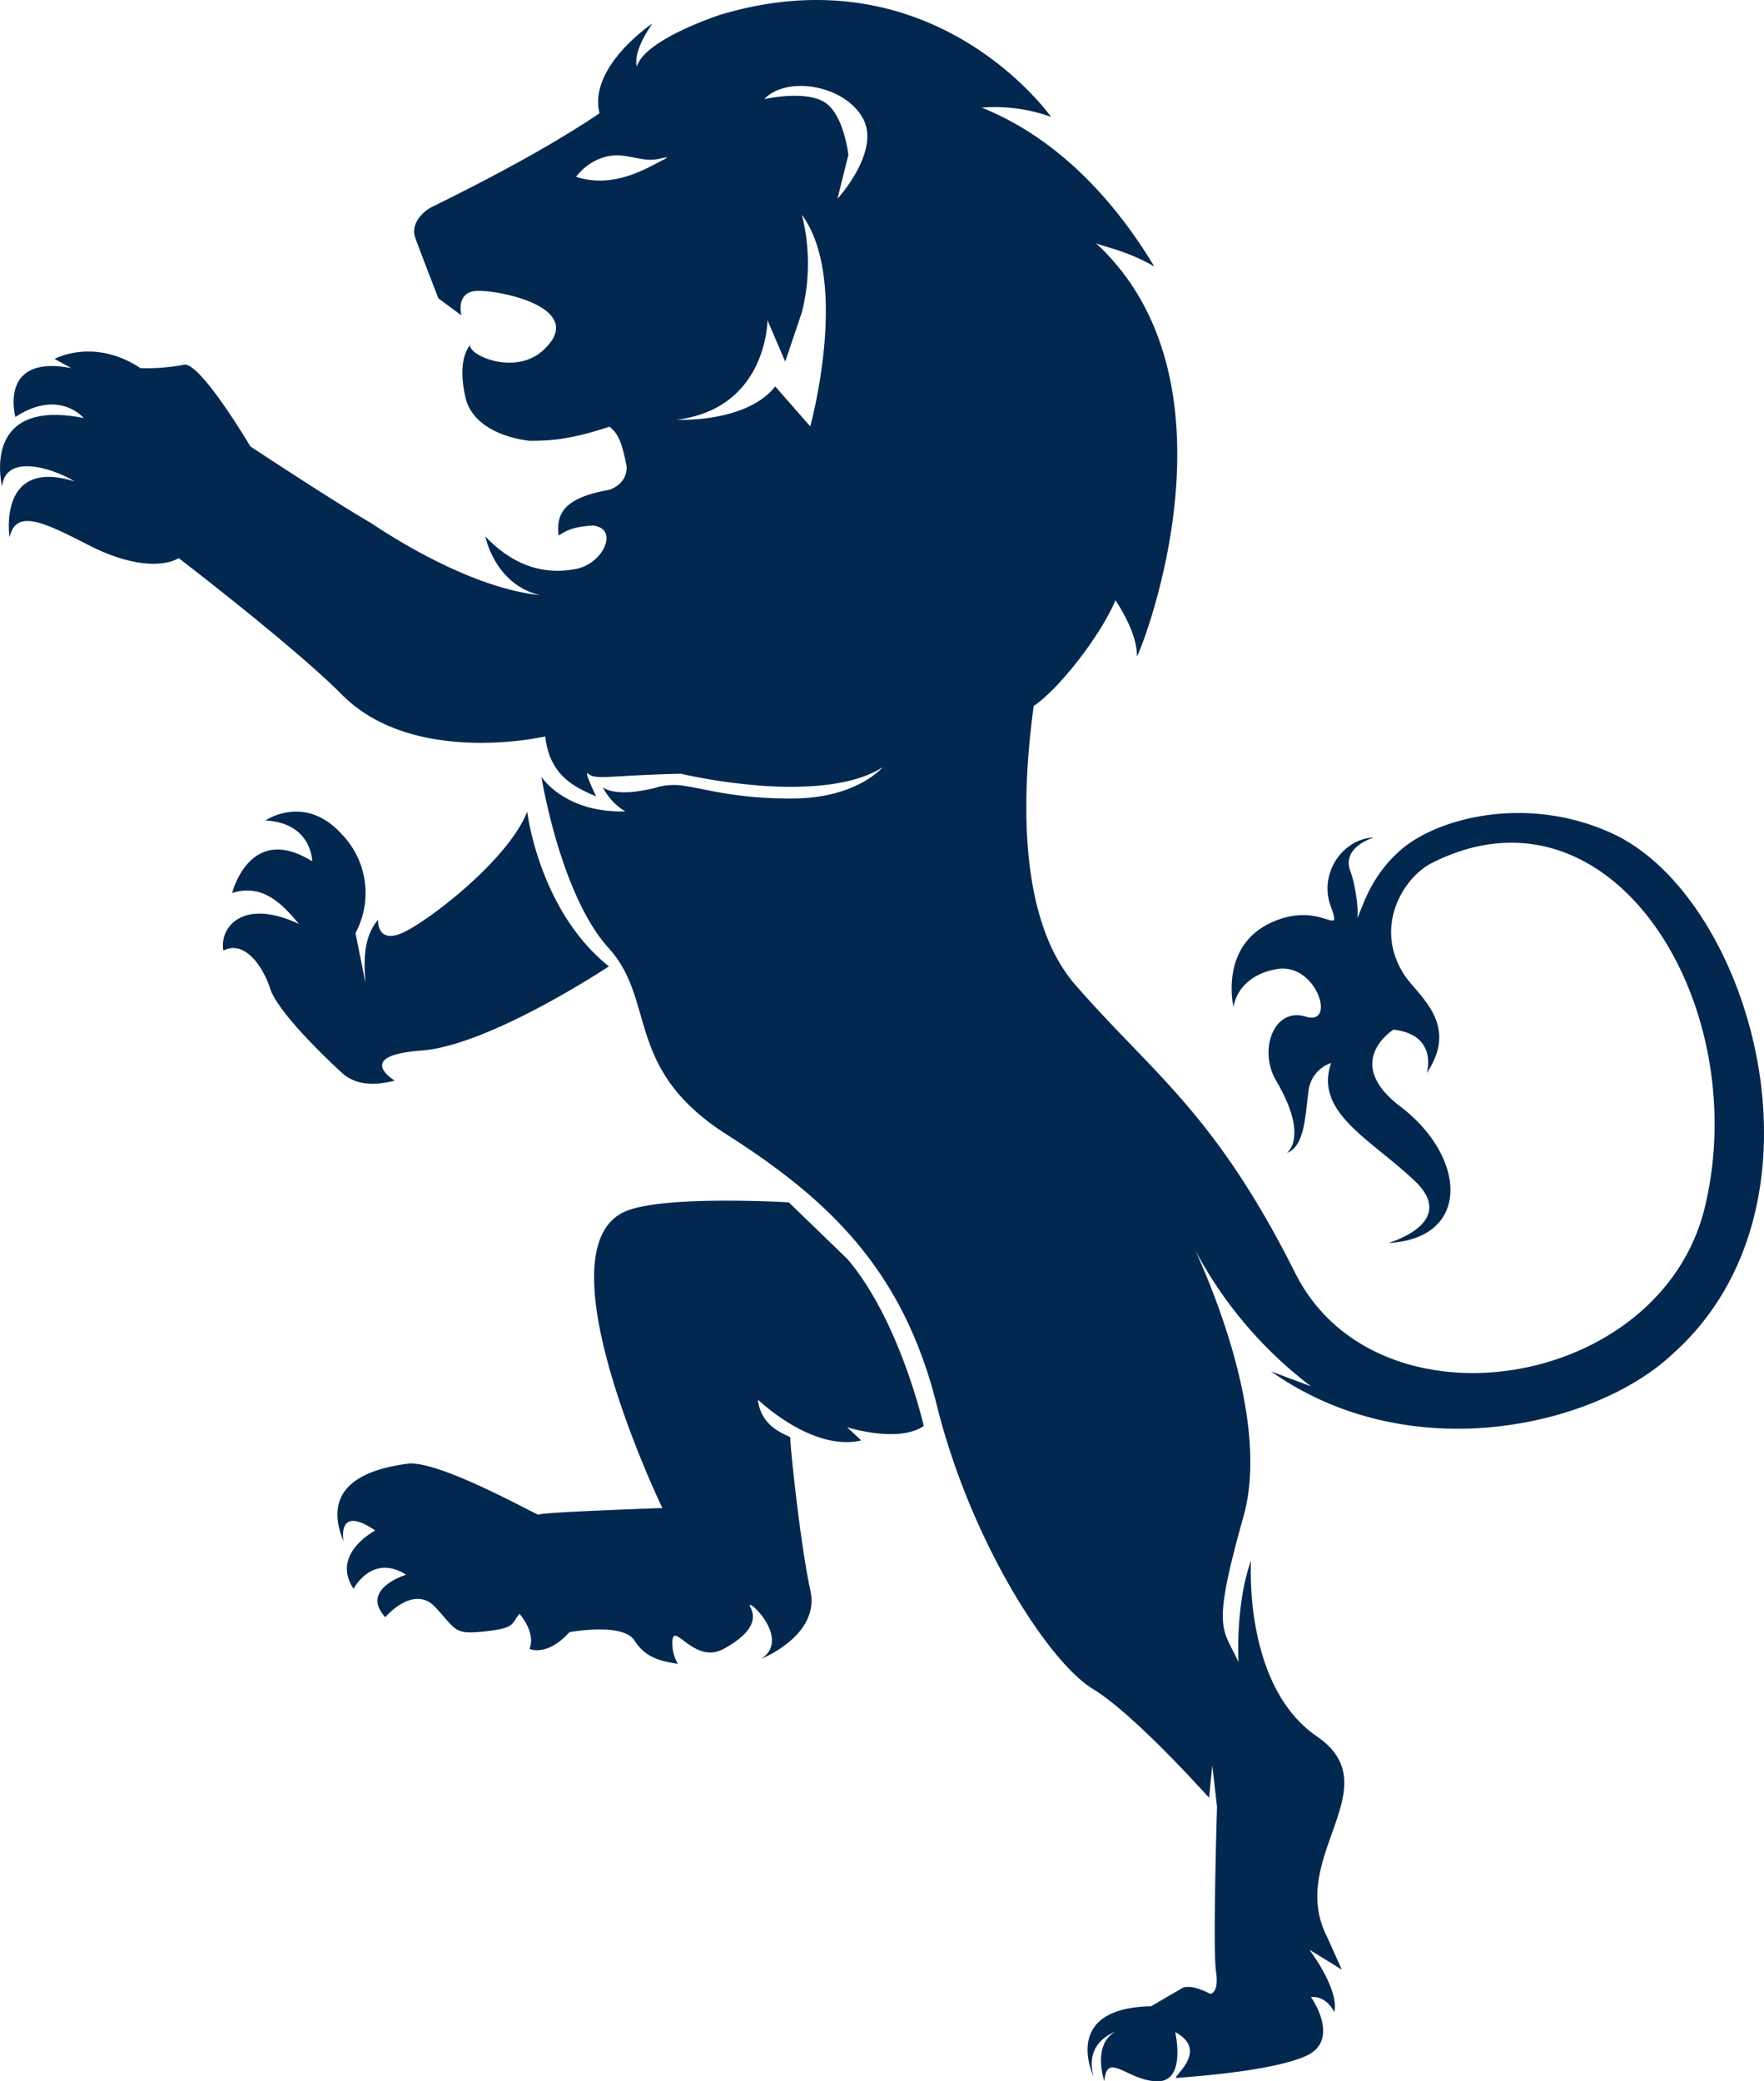 <svg id="lion-footer-svg" xmlns="http://www.w3.org/2000/svg" width="360" height="424.712" viewBox="0 0 360 424.712">
  <g id="lion-icon-footer" transform="translate(-8151.168 439.778)" style="isolation: isolate">
    <path id="Path_18788" data-name="Path 18788" d="M208.814,318.063s-8.51-5.1,5.442-6.125,38.272-17.181,38.272-17.181c-14.289-11.4-16.669-31.58-16.669-31.58-3.569,9.178-18.2,20.866-24.5,24.269s-5.949-2.216-5.949-2.216c-2.642,3.218-3.048,7.243-2.552,12.934l-2.047-10.213a17.237,17.237,0,0,0-2.712-20.069c-7.626-8.506-15.657-2.891-15.657-2.891,9.53.51,9.53,8.335,9.53,8.335-12.754-8-16.327,6.459-16.327,6.459,6.361-2.06,10.45,2.532,13.608,6.3-11.772-5.469-16.25,1.017-15.4,5.447,4.366-2.253,8.19,3.35,9.613,7.99,2.214,5.783,14.456,16.843,14.456,16.843,2.644,2.519,6.439,2.886,10.9,1.7" transform="translate(8022.905 -537.334)" fill="#022850" fill-rule="evenodd"/>
    <path id="Path_18789" data-name="Path 18789" d="M300.03,190.74s-15.428,5-17,10.544c0,0-1.161-2.555,3.157-8.765,0,0-13.125,8.754-10.809,18.328-14.26,9.65-33.657,18.747-34.75,19.417s-3.884,3.01-2.843,5.96,4.726,12.383,4.726,12.383l4.7,3.48s-1.183-4.311,2.516-4.939,23.809,3.1,14.225,12c-5.71,5.306-15.237,1.122-14.963-.99,0,0-2.777,2.59-.977,10.6,1.816,8.011,13.134,8.913,13.134,8.913,4.419.016,8.513-.312,16.3-2.882,1.46,1.3,2.439,2.432,3.484,8.238-.02,1.89-.9,3.631-3.484,4.643-9.571,1.631-10.921,5.1-10.4,9.345,1.515-.983,2.766-1.778,7-2.059a4.781,4.781,0,0,1,1.337.362c3.4,1.53.338,7.482-4.764,8.5-5,.973-11.736.512-18.536-6.627,0,0,1.952,9.883,11.222,11.988-15.643-1.591-33.668-14.2-34.682-14.8-8.16-4.753-24.485-15.558-24.485-15.558s-10.375-17.509-13.6-16.66a40.664,40.664,0,0,1-8.845.681c-9.521-6.289-17.511-1.877-17.511-1.877l3.4,1.877c-14.96-2.891-11.4,9.977-11.4,9.977,8.917-5.859,13.95.217,13.95.217-21.254-4.243-16.668,13.951-16.668,13.951.768-6.974,10.79-3.525,14.8-1.021-15.817-4.926-13.268,11.4-13.268,11.4,1.37-6.166,7.6-2.735,17,2.033,12.256,5.934,17.511,2.219,17.511,2.219s23.493,17.975,33.33,27.875C237.461,344.221,264.324,338,264.324,338c.847,7.905,5.835,10.307,10.372,12.234,0,0-2.3-4.751-1.787-4.751,1.181,1.082,2.7.885,8.684.54,2.548-.134,5.894-.305,10.359-.408a116.275,116.275,0,0,0,17.566,2.516c9.644.575,18.381-.428,23.665-3.848,0,0-5.181,6.215-17.926,6.373-11.433.154-17.838-1.855-22.439-2.544a12.761,12.761,0,0,0-6.23.426c-8.322,2.037-10.526-.175-10.526-.175a12.043,12.043,0,0,0,4.581,4.932c-12.41.347-17.114-7.055-17.114-7.055s3.855,24.07,13.716,34.941c9.863,10.893,3.062,24.653,24.147,38.085s36.048,27.888,42.848,55.276c6.8,27.368,22.611,52.194,31.8,57.809,7.418,4.525,19.4,17.428,23.743,22.225l.657-6.59.97,8.414s-.894,29-.211,33.591-1.183,4.6-1.183,4.6c-4.6-2.393-5.951-1.025-5.951-1.025l-6.127,3.569c-18.528.343-11.731,14.278-11.731,14.278-1.484-5.505,1.849-8.032,4.579-9.169-4.994,2.654-2.367,10.2-2.367,10.2.509-6.291,4.592-.175,10.711,0s3.743-10.039,3.743-10.039c7.31,3.916-1.2,9.534.338,9.354s18.7-1.185,26.189-4.412,1.192-12.083,1.192-12.083c3.225-.341,4.755,3.071,4.755,3.071,1.025-4.77-5.1-12.759-5.1-12.759l6.628,4.074-3.056-6.79c-8.168-16.159,13.1-30.443-2.037-40.809s-13.432-35.874-13.432-35.874c-3.243,9.011-2.556,20.734-2.556,20.734-3.225-7.143-5.609-6.122,1.023-29.747,5.014-17.885-4.751-43.031-9.808-54.242a84.571,84.571,0,0,0,23.585,27.706l-8.164-3.056c28.443,20.106,66.183,11.176,81.789-3.4,34.515-30.555,16.19-93.213-12.03-106.317-17.318-8.03-35.648-3.3-43.237,3.271-6.379,5.523-7.846,11.9-8.921,13.944.292-1.383-.261-6.5-1.407-9.558-1.868-5,4.8-6.884,4.8-6.884-6.127.169-11.354,7.1-8.794,14.067s-1.982-1.537-12.374,3.4-7.49,17.1-7.49,17.1c1.251-6.529,8.182-7.576,8.182-7.576,8.535-2.255,13.05,11.6,6.605,9.569-6.474-2.051-9.784,6.741-6.087,13.048C420.3,419.846,415.65,423,415.65,423c3.721-1.354,3.752-7.815,4.426-12.576a6.82,6.82,0,0,1,4.621-5.782c-3.532,10.2,8.3,15.645,17.147,24.152,8.844,8.491-5.442,12.572-5.442,12.572,16.833-.885,16.069-17.468,2.38-27.882-11.92-9.075-1.368-15.643-1.368-15.643,9.2,1.025,6.805,8.838,6.805,8.838,6.842-10.188-2-15.852-4.755-20.273-6.118-9.819.1-19.7,5.787-22.573,36.553-18.495,65.626,28.566,55.761,70.056C492.1,471.431,434,480.7,417.364,447.5c-16.473-32.858-29.245-40.818-44.894-58.838-13.064-15.042-10.149-44.326-8.471-56.876,5.218-3.517,13.694-14.434,16.681-21.568,0,0,4.538,6.526,4.373,11.448-.037,1.03,23.3-55.126-8.386-84.353,1.115.665,6.19,1.44,11.942,4.794-4.349-7.181-15.68-24.591-35.222-32.423a33.83,33.83,0,0,1,14.153,1.892s-23.831-33.962-67.51-20.835m-11.5,29.532c-3.113,1.528-10.03,6.09-17.919,3.536,0,0,3.624-5.319,10.153-4.228,3.343.555,4.358,1.014,6.748.562,1.587-.362,2.158-.487,1.019.13m29.866,54.47-7.148-8.164c-5.914,7.5-20.064,6.8-20.064,6.8,18.477-2.349,18.477-20.326,18.477-20.326l3.624,8.469,3.4-10.078a40.693,40.693,0,0,0,0-19.9c9.9,13.566,1.706,43.193,1.706,43.193m10.715-62.932c3.787,6.748-5.163,16.486-5.163,16.486l2.235-8.961s-.944-8.6-5.106-10.9c-4.169-2.29-12.063-.478-12.063-.478,4.573-4.847,16.3-2.9,20.1,3.857" transform="translate(7998.13 -627.501)" fill="#022850" fill-rule="evenodd"/>
    <path id="Path_18790" data-name="Path 18790" d="M276.536,299.7s-24.424-1.474-32.852,1.638c-18.886,6.971,7.045,60.74,7.045,60.74s-25.555.867-25.224,1.37c.334.523-20.32-11.258-26.781-10.413-6.468.861-18.154,3.583-13.057,15.838,0,0-1.522-7.656,6.47-2.208,0,0-9.185,4.749-4.426,11.9,0,0,3.742-7.3,10.722-2.881,0,0-9.527,2.881-4.259,8.666,0,0,5.789-6.806,10.215-2.042s3.742,5.62,10.2,4.933,5.273-1.689,6.98-3.574c0,0,3.4,3.743,2.043,7.151,0,0,3.538,1.7,8.146-3.409,0,0,10.909-2.04,13.277,1.7s5.789,4.252,8.853,4.772a8.538,8.538,0,0,1-1.118-4.825,2.543,2.543,0,0,1,.1-.45c.672-2.38,4.759,5.275,10.371,2.207s6.8-5.95,5.447-8.511,8.671,6.3,2.216,10.549c0,0,12.075-4.764,10.032-13.946s-4.265-30.627-4.085-31.137-5.947-1.529-6.633-7.827c0,0,11.051,10.717,21.093,8.337l-2.89-2.693s10.377,3.325,15.653-.246c0,0-4.852-21.471-15.571-34.062Z" transform="translate(8035.618 -494.119)" fill="#022850" fill-rule="evenodd"/>
  </g>
</svg>
